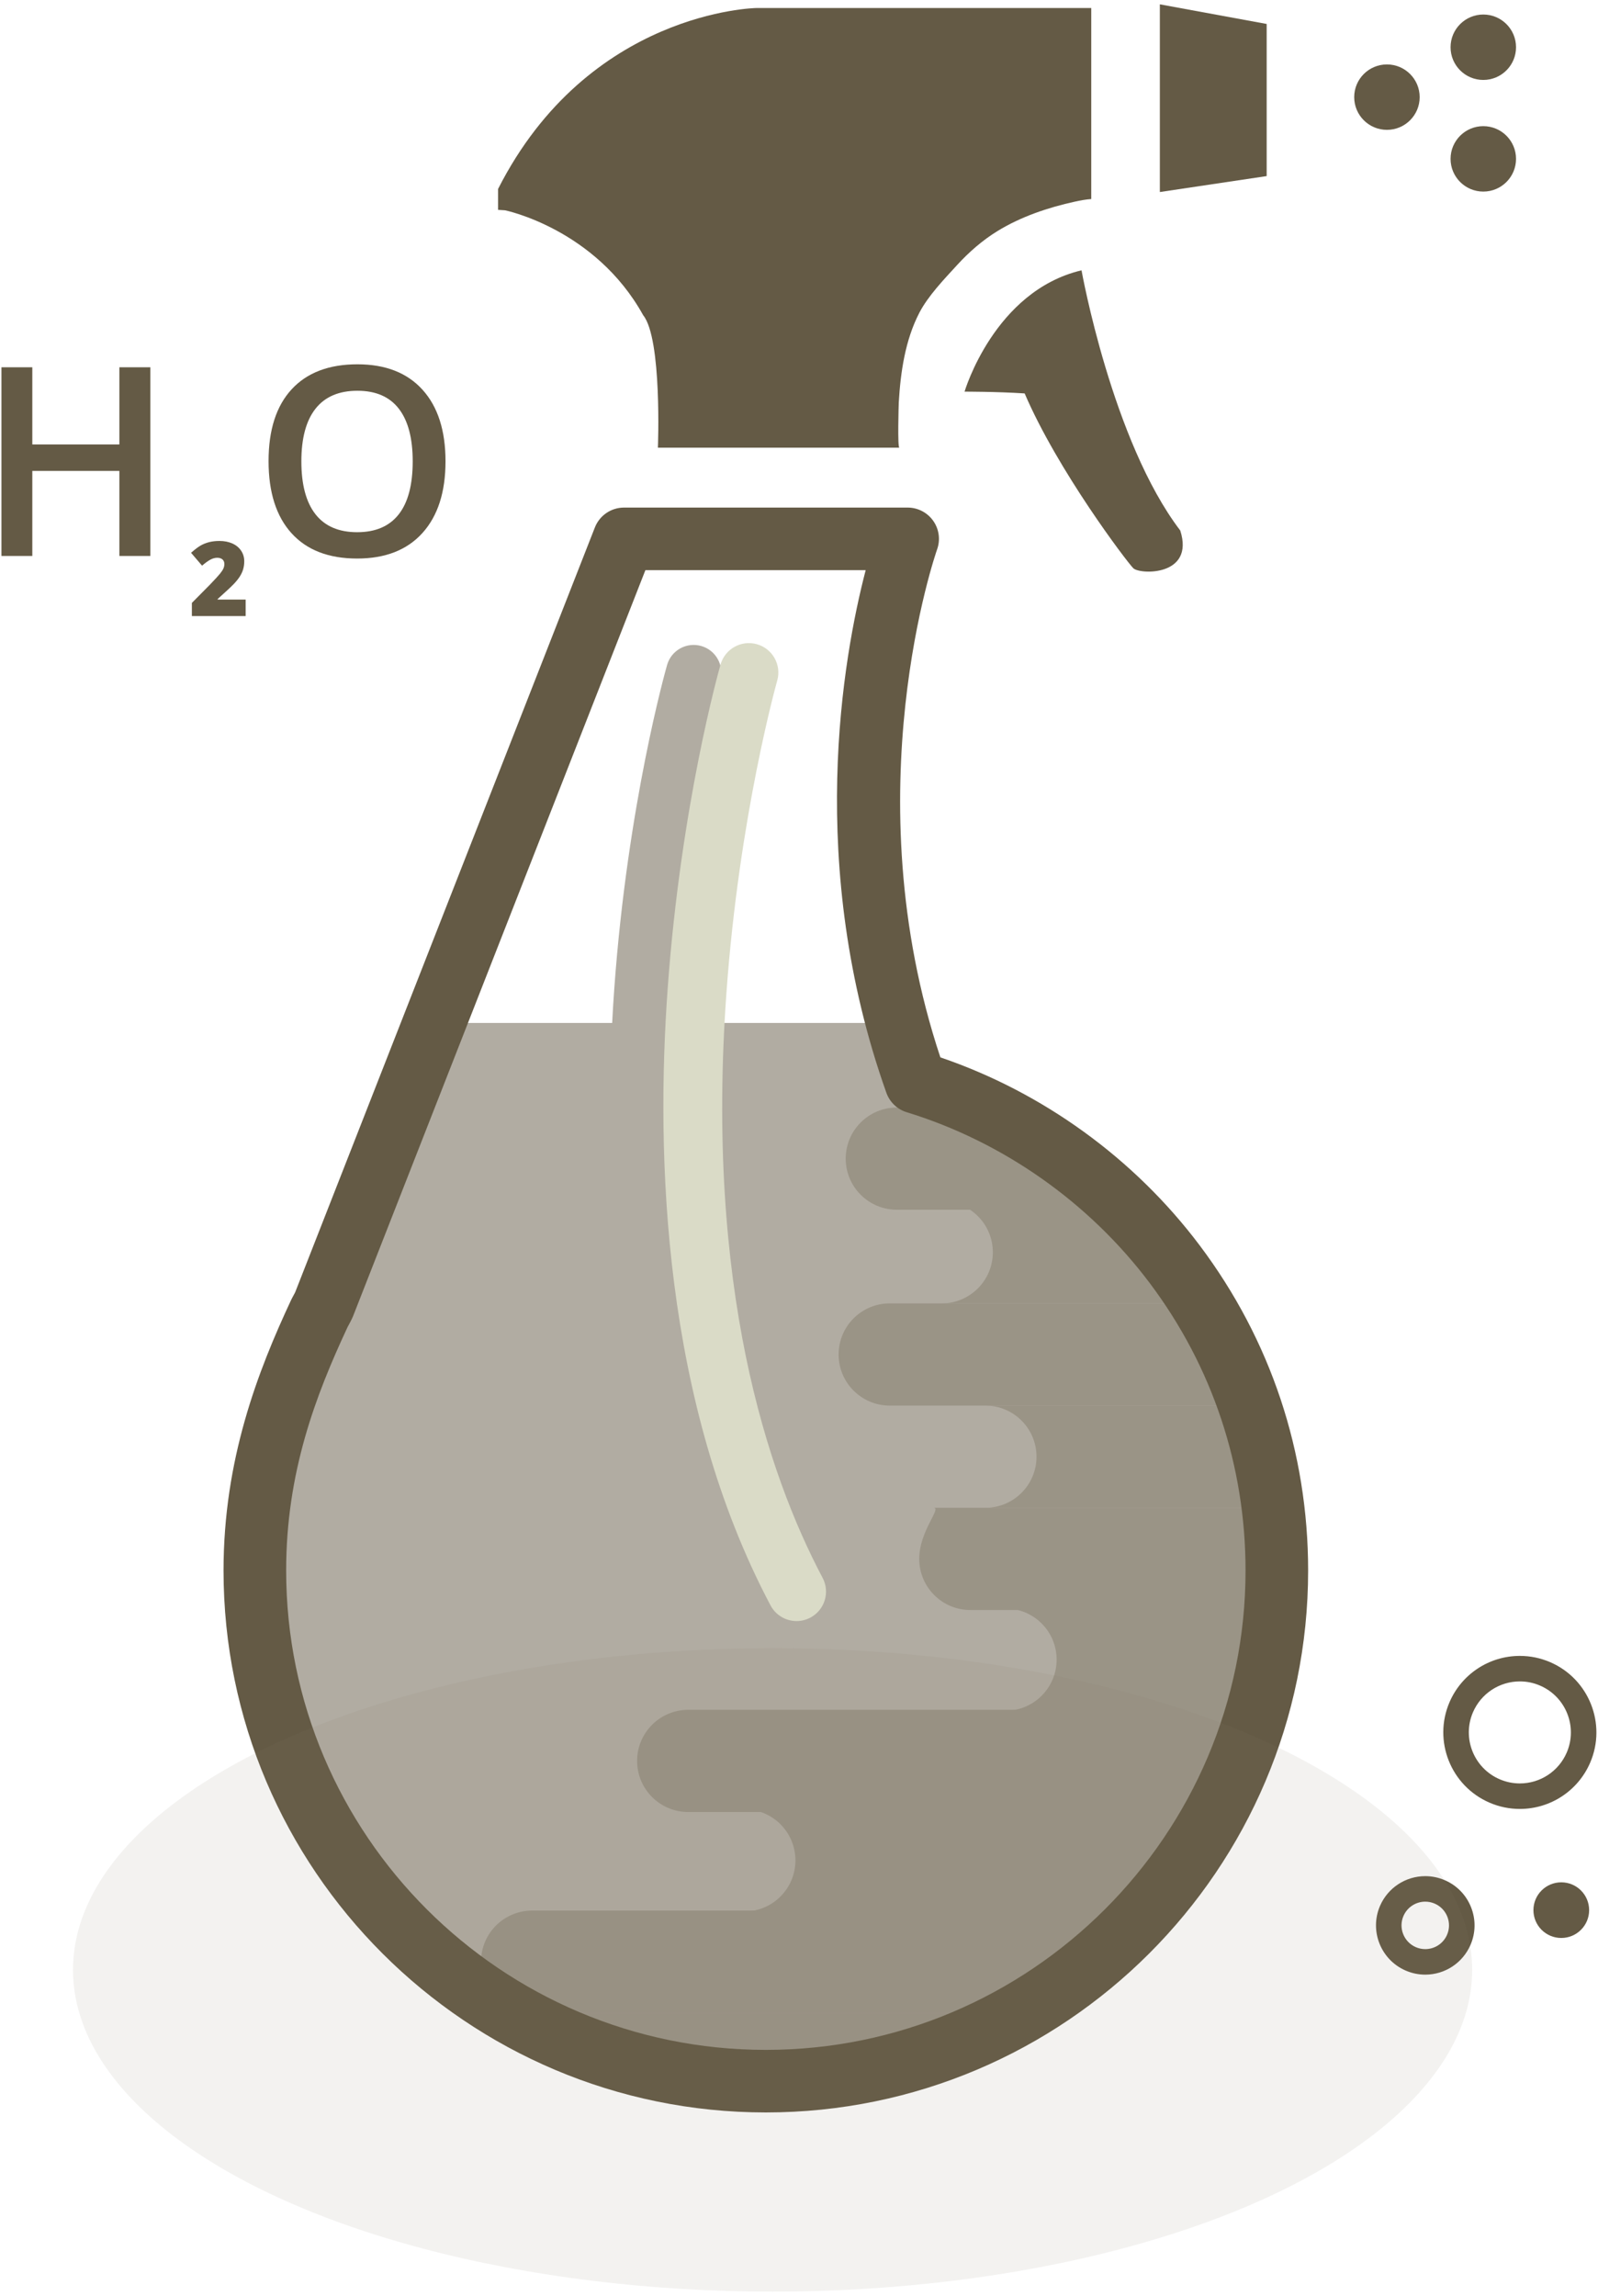<?xml version="1.0" encoding="UTF-8"?>
<svg width="149px" height="214px" viewBox="0 0 149 214" version="1.1" xmlns="http://www.w3.org/2000/svg" xmlns:xlink="http://www.w3.org/1999/xlink">
    <!-- Generator: Sketch 48.2 (47327) - http://www.bohemiancoding.com/sketch -->
    <title>Vlaga-Icon</title>
    <desc>Created with Sketch.</desc>
    <defs>
        <path d="M93.387,76.918 C91.625,70.95 88.722,62.041 84.933,57.3 C79.122,49.909 73.416,44.376 63.902,41.462 C63.531,40.059 63.553,43.576 63.177,42.497 L60.434,37.423 C59.59,34.726 60.781,37.353 60.372,35.435 L38.435,35.435 C38.485,34.499 38.543,33.554 38.612,32.593 C39.806,16.049 43.316,3.601 43.351,3.478 C43.741,2.111 42.949,0.688 41.582,0.297 C40.214,-0.093 38.789,0.698 38.398,2.065 C38.249,2.587 34.726,15.06 33.483,32.109 C33.405,33.186 33.336,34.297 33.277,35.435 L18.139,35.435 L3.537,71.398 C1.554,76.233 0.459,81.526 0.459,87.075 C0.459,109.931 23.127,135.321 46.007,135.321 C65.832,135.321 91.259,118.689 93.685,96.989 C94.273,95.097 94.59,91.847 94.59,89.234 C94.59,89.234 94.59,89.233 94.59,89.233 C94.626,88.518 94.645,87.798 94.645,87.074 C94.645,83.571 94.208,80.168 93.387,76.918 Z" id="path-1"></path>
    </defs>
    <g id="Vzgojite-Šitake" stroke="none" stroke-width="1" fill="none" fill-rule="evenodd" transform="translate(-1243, -2848)">
        <g id="Vlaga-Icon" transform="translate(1243, 2848)">
            <g id="Group-6">
                <g id="Group" transform="translate(128.054, 154.08)" fill="#645A45" fill-rule="nonzero">
                    <path d="M13.657,14.542 C12.684,14.542 11.734,14.345 10.835,13.958 C7.22,12.402 5.546,8.198 7.103,4.587 C8.233,1.968 10.807,0.276 13.662,0.276 C14.635,0.276 15.584,0.472 16.484,0.859 C20.099,2.415 21.773,6.62 20.215,10.231 C19.086,12.85 16.511,14.542 13.657,14.542 Z M13.662,2.654 C11.759,2.654 10.042,3.782 9.289,5.528 C8.251,7.935 9.367,10.738 11.776,11.775 C12.377,12.033 13.009,12.164 13.657,12.164 C15.56,12.164 17.276,11.036 18.029,9.29 C19.068,6.883 17.952,4.081 15.542,3.044 C14.941,2.784 14.309,2.654 13.662,2.654 Z" id="Shape"></path>
                    <ellipse id="Oval" cx="17.522" cy="23.976" rx="2.597" ry="2.594"></ellipse>
                    <path d="M4.837,29.988 C4.211,29.988 3.6,29.861 3.021,29.612 C0.695,28.611 -0.382,25.905 0.62,23.581 C1.347,21.896 3.004,20.807 4.841,20.807 C5.467,20.807 6.078,20.933 6.657,21.182 C7.784,21.667 8.654,22.561 9.108,23.701 C9.561,24.84 9.544,26.087 9.058,27.213 C8.331,28.899 6.675,29.988 4.837,29.988 Z M4.841,23.184 C3.955,23.184 3.156,23.709 2.806,24.522 C2.323,25.641 2.842,26.945 3.963,27.428 C4.242,27.548 4.537,27.609 4.837,27.609 C5.723,27.609 6.522,27.084 6.872,26.272 C7.106,25.729 7.114,25.128 6.896,24.579 C6.677,24.03 6.258,23.598 5.715,23.365 C5.435,23.245 5.141,23.184 4.841,23.184 Z" id="Shape"></path>
                </g>
                <path d="M117.189,136.838 C115.427,130.87 112.524,121.961 108.735,117.22 C102.924,109.829 97.218,104.296 87.704,101.382 C87.333,99.979 87.354,103.496 86.979,102.417 L84.236,97.343 C83.392,94.646 84.582,97.273 84.174,95.355 L62.237,95.355 C62.287,94.419 62.345,93.474 62.414,92.513 C63.608,75.969 67.118,63.521 67.153,63.398 C67.543,62.031 66.751,60.608 65.384,60.217 C64.016,59.827 62.59,60.618 62.2,61.985 C62.051,62.507 58.527,74.98 57.285,92.029 C57.206,93.106 57.137,94.217 57.079,95.355 L41.941,95.355 L27.339,131.318 C25.356,136.153 24.261,141.446 24.261,146.995 C24.261,169.851 46.929,195.241 69.809,195.241 C89.634,195.241 115.061,178.609 117.487,156.909 C118.075,155.017 118.392,151.767 118.392,149.154 C118.392,149.154 118.392,149.153 118.392,149.153 C118.428,148.438 118.447,147.718 118.447,146.994 C118.446,143.491 118.01,140.088 117.189,136.838 Z" id="Shape" fill="#B1ACA2" fill-rule="nonzero"></path>
                <g id="Clipped" transform="translate(23.802, 59.92)">
                    <mask id="mask-2" fill="white">
                        <use xlink:href="#path-1"></use>
                    </mask>
                    <g id="SVGID_62_"></g>
                    <g id="Group" opacity="0.3" mask="url(#mask-2)">
                        <g transform="translate(20.946, 43.276)">
                            <g transform="translate(33.323, 18.071)">
                                <path d="M0.122,4.994 C0.122,7.624 2.256,9.757 4.891,9.757 L124.447,9.757 C127.081,9.757 129.216,7.624 129.216,4.994 C129.216,2.362 127.081,0.23 124.447,0.23 L4.89,0.23 C2.256,0.23 0.122,2.363 0.122,4.994 Z" id="Shape" fill="#645944" fill-rule="nonzero"></path>
                            </g>
                            <g transform="translate(33.799, 0)">
                                <path d="M0.309,4.807 C0.309,7.437 2.444,9.571 5.078,9.571 L124.634,9.571 C127.268,9.571 129.403,7.437 129.403,4.807 C129.403,2.176 127.269,0.042 124.634,0.042 L5.078,0.042 C2.444,0.042 0.309,2.176 0.309,4.807 Z" id="Shape" fill="#645944" fill-rule="nonzero"></path>
                            </g>
                            <g transform="translate(47.128, 27.582)">
                                <path d="M4.77,5.01 C4.77,2.379 2.635,0.246 0.002,0.246 L118.367,0.246 C120.999,0.246 123.135,2.379 123.135,5.01 C123.135,7.641 120.999,9.774 118.367,9.774 L0.002,9.774 C2.635,9.774 4.77,7.641 4.77,5.01 Z" id="Shape" fill="#645944" fill-rule="nonzero"></path>
                            </g>
                            <g transform="translate(42.843, 8.56)">
                                <path d="M4.983,4.977 C4.983,2.346 2.848,0.213 0.214,0.213 L118.579,0.213 C121.211,0.213 123.347,2.346 123.347,4.977 C123.347,7.608 121.212,9.741 118.579,9.741 L0.214,9.741 C2.848,9.741 4.983,7.608 4.983,4.977 Z" id="Shape" fill="#645944" fill-rule="nonzero"></path>
                            </g>
                            <g transform="translate(2.38, 84.173)">
                                <path d="M5.044,5.019 C5.044,2.388 2.909,0.254 0.276,0.254 L118.64,0.254 C121.274,0.254 123.409,2.387 123.409,5.019 C123.409,7.649 121.274,9.782 118.64,9.782 L0.276,9.782 C2.909,9.782 5.044,7.649 5.044,5.019 Z" id="Shape" fill="#645944" fill-rule="nonzero"></path>
                            </g>
                            <g transform="translate(40.939, 37.093)">
                                <path d="M0.024,5.027 C0.024,7.657 2.159,9.79 4.793,9.79 L124.35,9.79 C126.983,9.79 129.119,7.658 129.119,5.027 C129.119,2.395 126.984,0.263 120.916,0.263 L1.359,0.263 C2.159,0.263 0.024,2.395 0.024,5.027 Z" id="Shape" fill="#645944" fill-rule="nonzero"></path>
                            </g>
                            <g transform="translate(48.556, 46.604)">
                                <path d="M5.217,4.902 C5.217,2.27 3.082,0.138 0.448,0.138 L116.77,0.138 C119.403,0.138 121.538,2.27 121.538,4.902 C121.538,7.533 119.403,9.666 116.77,9.666 L0.448,9.666 C3.083,9.666 5.217,7.533 5.217,4.902 Z" id="Shape" fill="#645944" fill-rule="nonzero"></path>
                            </g>
                            <g transform="translate(14.281, 56.116)">
                                <path d="M0.376,4.834 C0.376,7.464 2.512,9.597 5.145,9.597 L124.702,9.597 C127.336,9.597 129.471,7.465 129.471,4.834 C129.471,2.202 127.336,0.069 124.702,0.069 L5.145,0.069 C2.512,0.069 0.376,2.202 0.376,4.834 Z" id="Shape" fill="#645944" fill-rule="nonzero"></path>
                            </g>
                            <g transform="translate(0, 74.662)">
                                <path d="M0.104,5.002 C0.104,7.633 2.238,9.766 4.873,9.766 L124.429,9.766 C127.063,9.766 129.198,7.633 129.198,5.002 C129.198,2.371 127.063,0.238 124.429,0.238 L4.873,0.238 C2.239,0.238 0.104,2.371 0.104,5.002 Z" id="Shape" fill="#645944" fill-rule="nonzero"></path>
                            </g>
                            <g transform="translate(24.278, 65.151)">
                                <path d="M5.141,5.07 C5.141,2.439 3.007,0.306 0.373,0.306 L116.694,0.306 C119.327,0.306 121.462,2.439 121.462,5.07 C121.462,7.701 119.327,9.834 116.694,9.834 L0.373,9.834 C3.007,9.834 5.141,7.701 5.141,5.07 Z" id="Shape" fill="#645944" fill-rule="nonzero"></path>
                            </g>
                        </g>
                    </g>
                </g>
                <path d="M111.694,136.838 C109.932,130.87 107.029,125.391 103.24,120.65 C97.429,113.259 89.319,107.727 79.805,104.812 C79.567,103.912 79.324,103.119 79.08,102.417 L79.08,102.124 C78.364,99.839 77.779,97.578 77.305,95.355 L62.58,95.355 C62.63,94.419 62.688,93.474 62.758,92.513 C63.951,75.969 67.461,63.521 67.497,63.398 C67.886,62.031 67.095,60.608 65.727,60.217 C64.359,59.827 62.934,60.618 62.543,61.985 C62.394,62.507 58.87,74.98 57.628,92.029 C57.549,93.106 57.48,94.217 57.422,95.355 L47.779,95.355 L33.177,131.318 C31.194,136.153 30.098,141.446 30.098,146.995 C30.098,169.851 48.645,188.379 71.525,188.379 C91.35,188.379 107.92,174.466 111.991,155.88 C112.579,153.989 112.896,151.767 112.896,149.155 C112.896,149.154 112.896,149.153 112.896,149.153 C112.933,148.438 112.952,147.719 112.952,146.995 C112.952,143.491 112.515,140.088 111.694,136.838 Z" id="Shape"></path>
                <path d="M71.408,196.914 C43.527,196.914 20.843,174.254 20.843,146.4 C20.843,136.046 24.037,127.823 27.161,121.144 C27.188,121.085 27.218,121.027 27.25,120.97 C27.365,120.763 27.437,120.625 27.482,120.54 C27.479,120.545 27.475,120.566 27.477,120.566 C27.477,120.566 27.477,120.565 27.478,120.565 C27.482,120.545 27.483,120.538 27.482,120.538 C27.503,120.498 27.517,120.469 27.526,120.451 L55.467,49.167 C55.905,48.049 56.984,47.314 58.185,47.314 L84.63,47.314 C85.581,47.314 86.472,47.777 87.018,48.554 C87.565,49.331 87.698,50.326 87.375,51.219 C87.295,51.444 79.462,73.873 87.682,98.564 C97.233,101.814 105.778,107.998 111.867,116.099 C118.478,124.894 121.972,135.373 121.972,146.4 C121.973,174.253 99.29,196.914 71.408,196.914 Z M32.41,123.7 C29.43,130.083 26.682,137.253 26.682,146.4 C26.682,171.037 46.746,191.082 71.409,191.082 C96.071,191.082 116.136,171.037 116.136,146.4 C116.136,136.645 113.046,127.378 107.2,119.6 C101.544,112.076 93.497,106.421 84.542,103.677 C83.659,103.407 82.956,102.735 82.647,101.866 C75.104,80.664 78.614,61.216 80.718,53.146 L60.178,53.146 L32.945,122.625 C32.874,122.808 32.747,123.087 32.41,123.7 Z" id="Shape" fill="#645A45" fill-rule="nonzero"></path>
                <path d="M47.092,19.604 C47.092,19.604 55.506,21.32 59.97,29.382 C61.748,31.581 61.344,41.732 61.344,41.732 C61.344,41.732 83.854,41.732 83.857,41.732 C83.677,41.732 83.792,37.707 83.804,37.503 C83.969,34.676 84.404,31.692 85.723,29.151 C86.539,27.58 88.034,26.024 89.226,24.724 C90.348,23.499 91.599,22.402 93.018,21.532 C95.21,20.189 97.729,19.342 100.232,18.795 C100.733,18.686 101.237,18.588 101.75,18.555 L101.75,0.748 L70.504,0.748 C70.504,0.748 54.882,0.999 46.442,17.611 C46.442,18.87 46.442,19.562 46.442,19.562 L47.092,19.604 Z" id="Shape" fill="#645A45" fill-rule="nonzero"></path>
                <path d="M89.936,36.508 C89.936,36.508 92.697,27.129 100.843,25.198 C100.843,25.198 103.695,41.132 110.049,49.452 C111.422,53.74 106.271,53.568 105.67,52.968 C105.069,52.368 98.63,43.877 95.539,36.673 C92.878,36.501 89.936,36.508 89.936,36.508 Z" id="Shape" fill="#645A45" fill-rule="nonzero"></path>
                <polygon id="Shape" fill="#645A45" fill-rule="nonzero" points="108.146 0.404 108.146 17.9 118.106 16.414 118.106 2.234"></polygon>
                <path d="M74.275,151.109 C73.289,151.109 72.336,150.578 71.844,149.647 C61.834,130.734 61.11,107.868 62.264,92.017 C63.507,74.95 67.036,62.462 67.185,61.939 C67.602,60.481 69.123,59.637 70.581,60.053 C72.04,60.469 72.885,61.987 72.469,63.444 C72.434,63.568 68.927,76.006 67.735,92.533 C65.762,119.889 71.522,137.296 76.701,147.081 C77.41,148.421 76.898,150.082 75.556,150.79 C75.147,151.006 74.708,151.109 74.275,151.109 Z" id="Shape" fill="#DADBC7" fill-rule="nonzero"></path>
                <ellipse id="Oval" fill="#645A45" fill-rule="nonzero" cx="129.32" cy="9.055" rx="3.052" ry="3.049"></ellipse>
                <ellipse id="Oval" fill="#645A45" fill-rule="nonzero" cx="138.305" cy="4.403" rx="3.052" ry="3.049"></ellipse>
                <ellipse id="Oval" fill="#645A45" fill-rule="nonzero" cx="138.305" cy="14.809" rx="3.052" ry="3.049"></ellipse>
                <g id="Group" transform="translate(0, 33.764)" fill="#645A45" fill-rule="nonzero">
                    <polygon id="Shape" points="14.02 18.061 11.13 18.061 11.13 10.133 3.013 10.133 3.013 18.061 0.135 18.061 0.135 0.472 3.013 0.472 3.013 7.666 11.13 7.666 11.13 0.472 14.02 0.472"></polygon>
                    <path d="M22.905,23.664 L17.891,23.664 L17.891,22.436 L19.579,20.732 C20.061,20.229 20.375,19.885 20.523,19.701 C20.671,19.516 20.774,19.358 20.833,19.226 C20.891,19.094 20.92,18.955 20.92,18.811 C20.92,18.631 20.862,18.49 20.745,18.385 C20.629,18.282 20.465,18.229 20.254,18.229 C20.036,18.229 19.817,18.292 19.595,18.416 C19.373,18.54 19.121,18.724 18.841,18.966 L17.816,17.767 C18.172,17.45 18.471,17.222 18.714,17.085 C18.956,16.948 19.22,16.843 19.505,16.77 C19.79,16.699 20.111,16.662 20.467,16.662 C20.914,16.662 21.314,16.741 21.665,16.898 C22.017,17.055 22.29,17.28 22.483,17.571 C22.677,17.862 22.774,18.189 22.774,18.55 C22.774,18.821 22.74,19.071 22.672,19.301 C22.604,19.531 22.499,19.756 22.358,19.979 C22.216,20.2 22.028,20.434 21.793,20.68 C21.558,20.925 21.059,21.391 20.293,22.077 L20.293,22.125 L22.906,22.125 L22.906,23.664 L22.905,23.664 Z" id="Shape"></path>
                    <path d="M41.54,9.242 C41.54,12.105 40.823,14.331 39.39,15.919 C37.956,17.507 35.928,18.301 33.302,18.301 C30.644,18.301 28.603,17.513 27.178,15.937 C25.753,14.361 25.041,12.121 25.041,9.218 C25.041,6.315 25.757,4.085 27.19,2.529 C28.623,0.974 30.669,0.195 33.326,0.195 C35.944,0.195 37.967,0.986 39.396,2.566 C40.825,4.145 41.54,6.371 41.54,9.242 Z M28.1,9.242 C28.1,11.407 28.538,13.05 29.413,14.169 C30.287,15.287 31.584,15.846 33.302,15.846 C35.012,15.846 36.303,15.293 37.174,14.186 C38.045,13.08 38.481,11.431 38.481,9.242 C38.481,7.085 38.049,5.448 37.186,4.334 C36.323,3.219 35.036,2.661 33.326,2.661 C31.6,2.661 30.298,3.219 29.419,4.334 C28.539,5.448 28.1,7.085 28.1,9.242 Z" id="Shape"></path>
                </g>
                <g id="Group" opacity="0.1" transform="translate(6.665, 153.604)" fill="#847B6B" fill-rule="nonzero">
                    <ellipse id="Oval" cx="65.372" cy="30.021" rx="65.229" ry="29.992"></ellipse>
                </g>
            </g>
        </g>
    </g>
</svg>